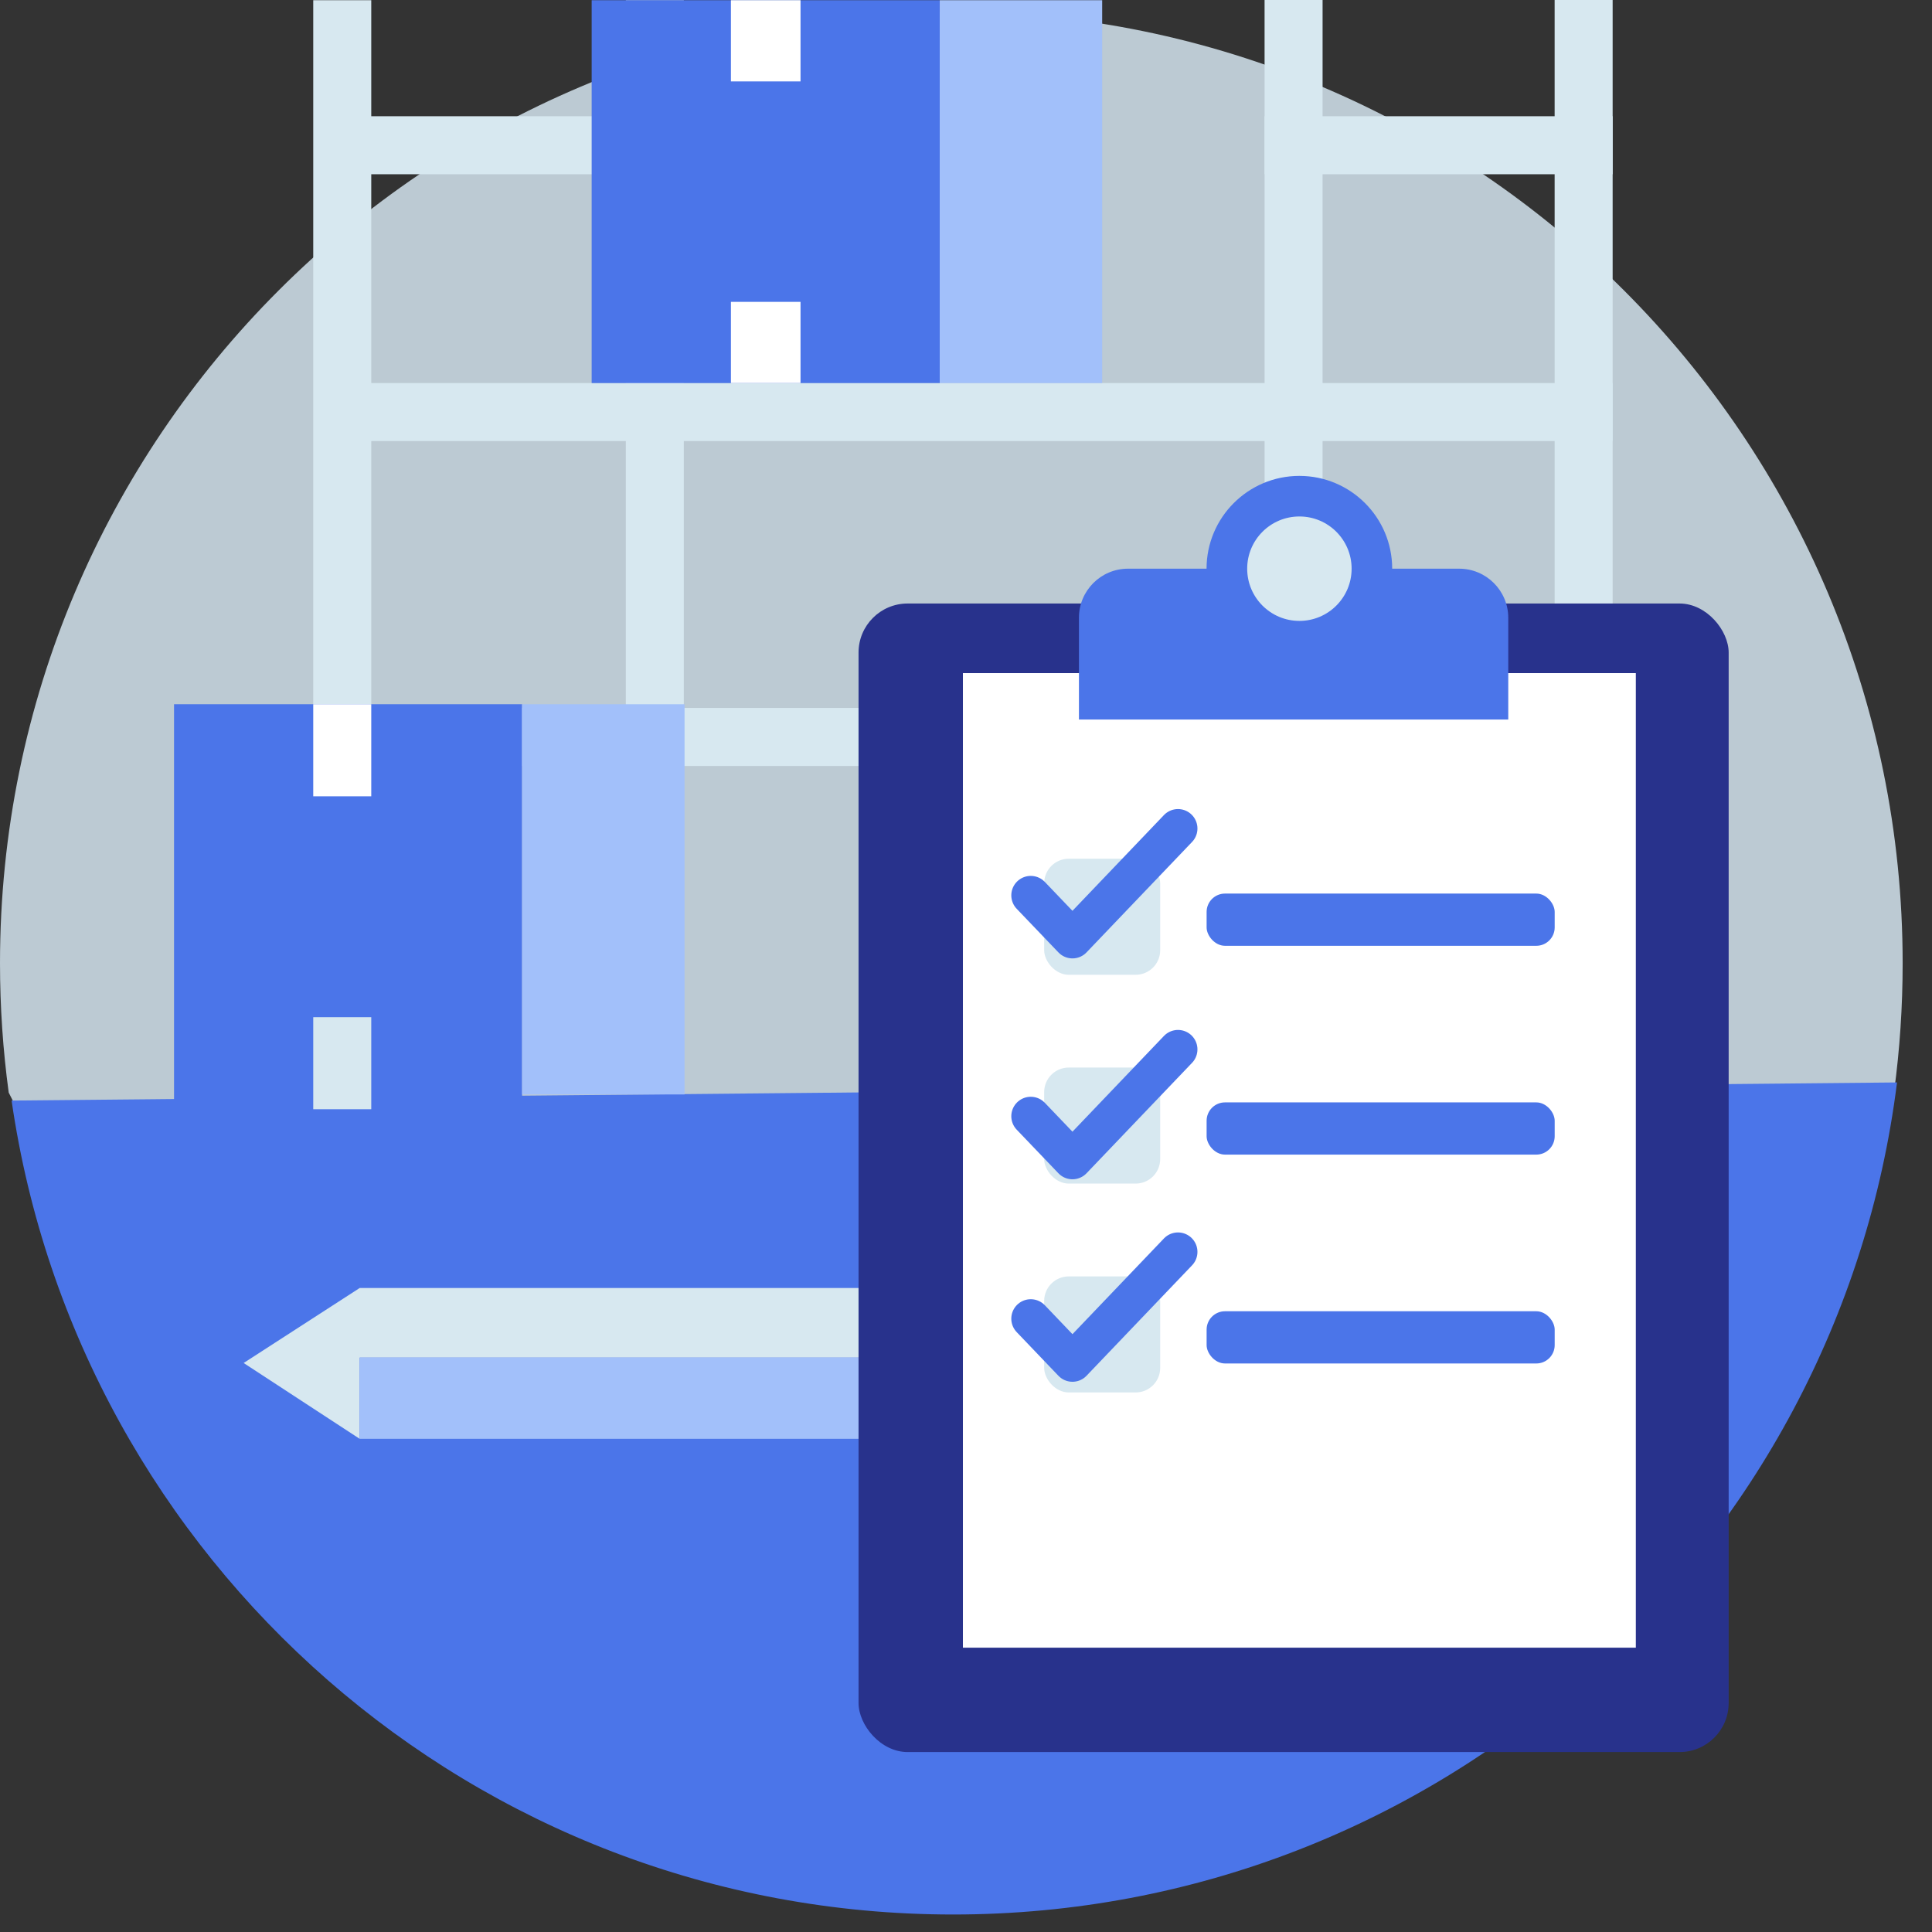<svg xmlns="http://www.w3.org/2000/svg" width="37" height="37" viewBox="0 0 37 37">
    <rect x="0" y="0" width="37" height="37" fill="#333333" stroke="none"/>
    <g fill="none" fill-rule="evenodd">
        <g>
            <g transform="translate(-824 -894) translate(824 894)">
                <path fill="#BCCAD3" d="M36.275 20.898c.108-.802.163-1.62.163-2.452 0-10.063-8.157-18.22-18.219-18.22C8.157.226 0 8.383 0 18.446c0 .84.057 1.668.167 2.479l.831 1.631 35.277-1.658z"/>
                <path fill="#4B75E9" d="M.222 21.077c1.276 8.815 8.862 15.588 18.03 15.588 9.29 0 16.954-6.951 18.078-15.935"/>
                <path fill="#D7E8F0" d="M6.666 2.226H13.332V3.337H6.666zM24.218 2.226H30.884V3.337H24.218zM6.443 7.336H30.883V8.447H6.443zM6.443 13.558H30.883V14.669H6.443z"/>
                <path fill="#D7E8F0" d="M24.218 0H25.329V20.445H24.218zM29.773 0H30.884V20.445H29.773zM6.888 24.667L6.888 27.555 4.666 26.103zM6.888 24.667H21.33V26H6.888z"/>
                <path fill="#A2C0FA" d="M6.888 26H21.33V27.555H6.888z"/>
                <rect width="16.664" height="21.996" x="16.442" y="11.558" fill="#28328C" rx=".94"/>
                <path fill="#FFF" d="M18.441 12.891H31.328V31.555H18.441z"/>
                <path fill="#4B75E9" d="M24.885 9.114c.981 0 1.777.796 1.777 1.777h1.283c.518 0 .94.421.94.94v1.949h-8.222v-1.95c0-.518.42-.939.94-.939h1.504c0-.981.796-1.777 1.778-1.777z"/>
                <g transform="translate(19.997 16.446)">
                    <rect width="2.222" height="2.222" fill="#D7E8F0" rx=".47"/>
                    <rect width="6.666" height="1" x="3.111" y=".667" fill="#4B75E9" rx=".352"/>
                </g>
                <g transform="translate(19.997 20.445)">
                    <rect width="2.222" height="2.222" fill="#D7E8F0" rx=".47"/>
                    <rect width="6.666" height="1" x="3.111" y=".667" fill="#4B75E9" rx=".352"/>
                </g>
                <g transform="translate(19.997 24.445)">
                    <rect width="2.222" height="2.222" fill="#D7E8F0" rx=".47"/>
                    <rect width="6.666" height="1" x="3.111" y=".667" fill="#4B75E9" rx=".352"/>
                </g>
                <path fill="#D7E8F0" d="M5.999.004H7.11V20.445H5.999zM11.985.004H13.096V20.445H11.985z"/>
                <g>
                    <path fill="#4B75E9" d="M0 0H6.666V7.332H0z" transform="translate(11.331 .004)"/>
                    <path fill="#A2C0FA" d="M6.666 0H9.777V7.332H6.666z" transform="translate(11.331 .004)"/>
                </g>
                <g>
                    <path fill="#4B75E9" d="M0 0.282L6.666 0.282 6.666 8.077 0 8.812z" transform="translate(3.333 13.205)"/>
                    <path fill="#A2C0FA" d="M6.666 0.282H9.777V7.755H6.666z" transform="translate(3.333 13.205)"/>
                </g>
                <path fill="#FFF" d="M13.998.004H15.331V1.559H13.998zM13.998 5.781H15.331V7.336H13.998zM5.999 13.487H7.11V15.25H5.999z"/>
                <path fill="#D7E8F0" d="M5.999 19.48H7.11V21.243H5.999z"/>
                <circle cx="24.885" cy="10.891" r="1" fill="#D7E8F0"/>
                <g stroke="#4B75E9" stroke-linecap="round" stroke-linejoin="round" stroke-width=".745">
                    <g>
                        <path d="M2.839.126L.818 2.241.019 1.406M2.839 4.356L.818 6.471.019 5.636M2.839 8.234L.818 10.349.019 9.513" transform="translate(19.721 15.741)"/>
                    </g>
                </g>
            </g>
        </g>
    </g>
</svg>
